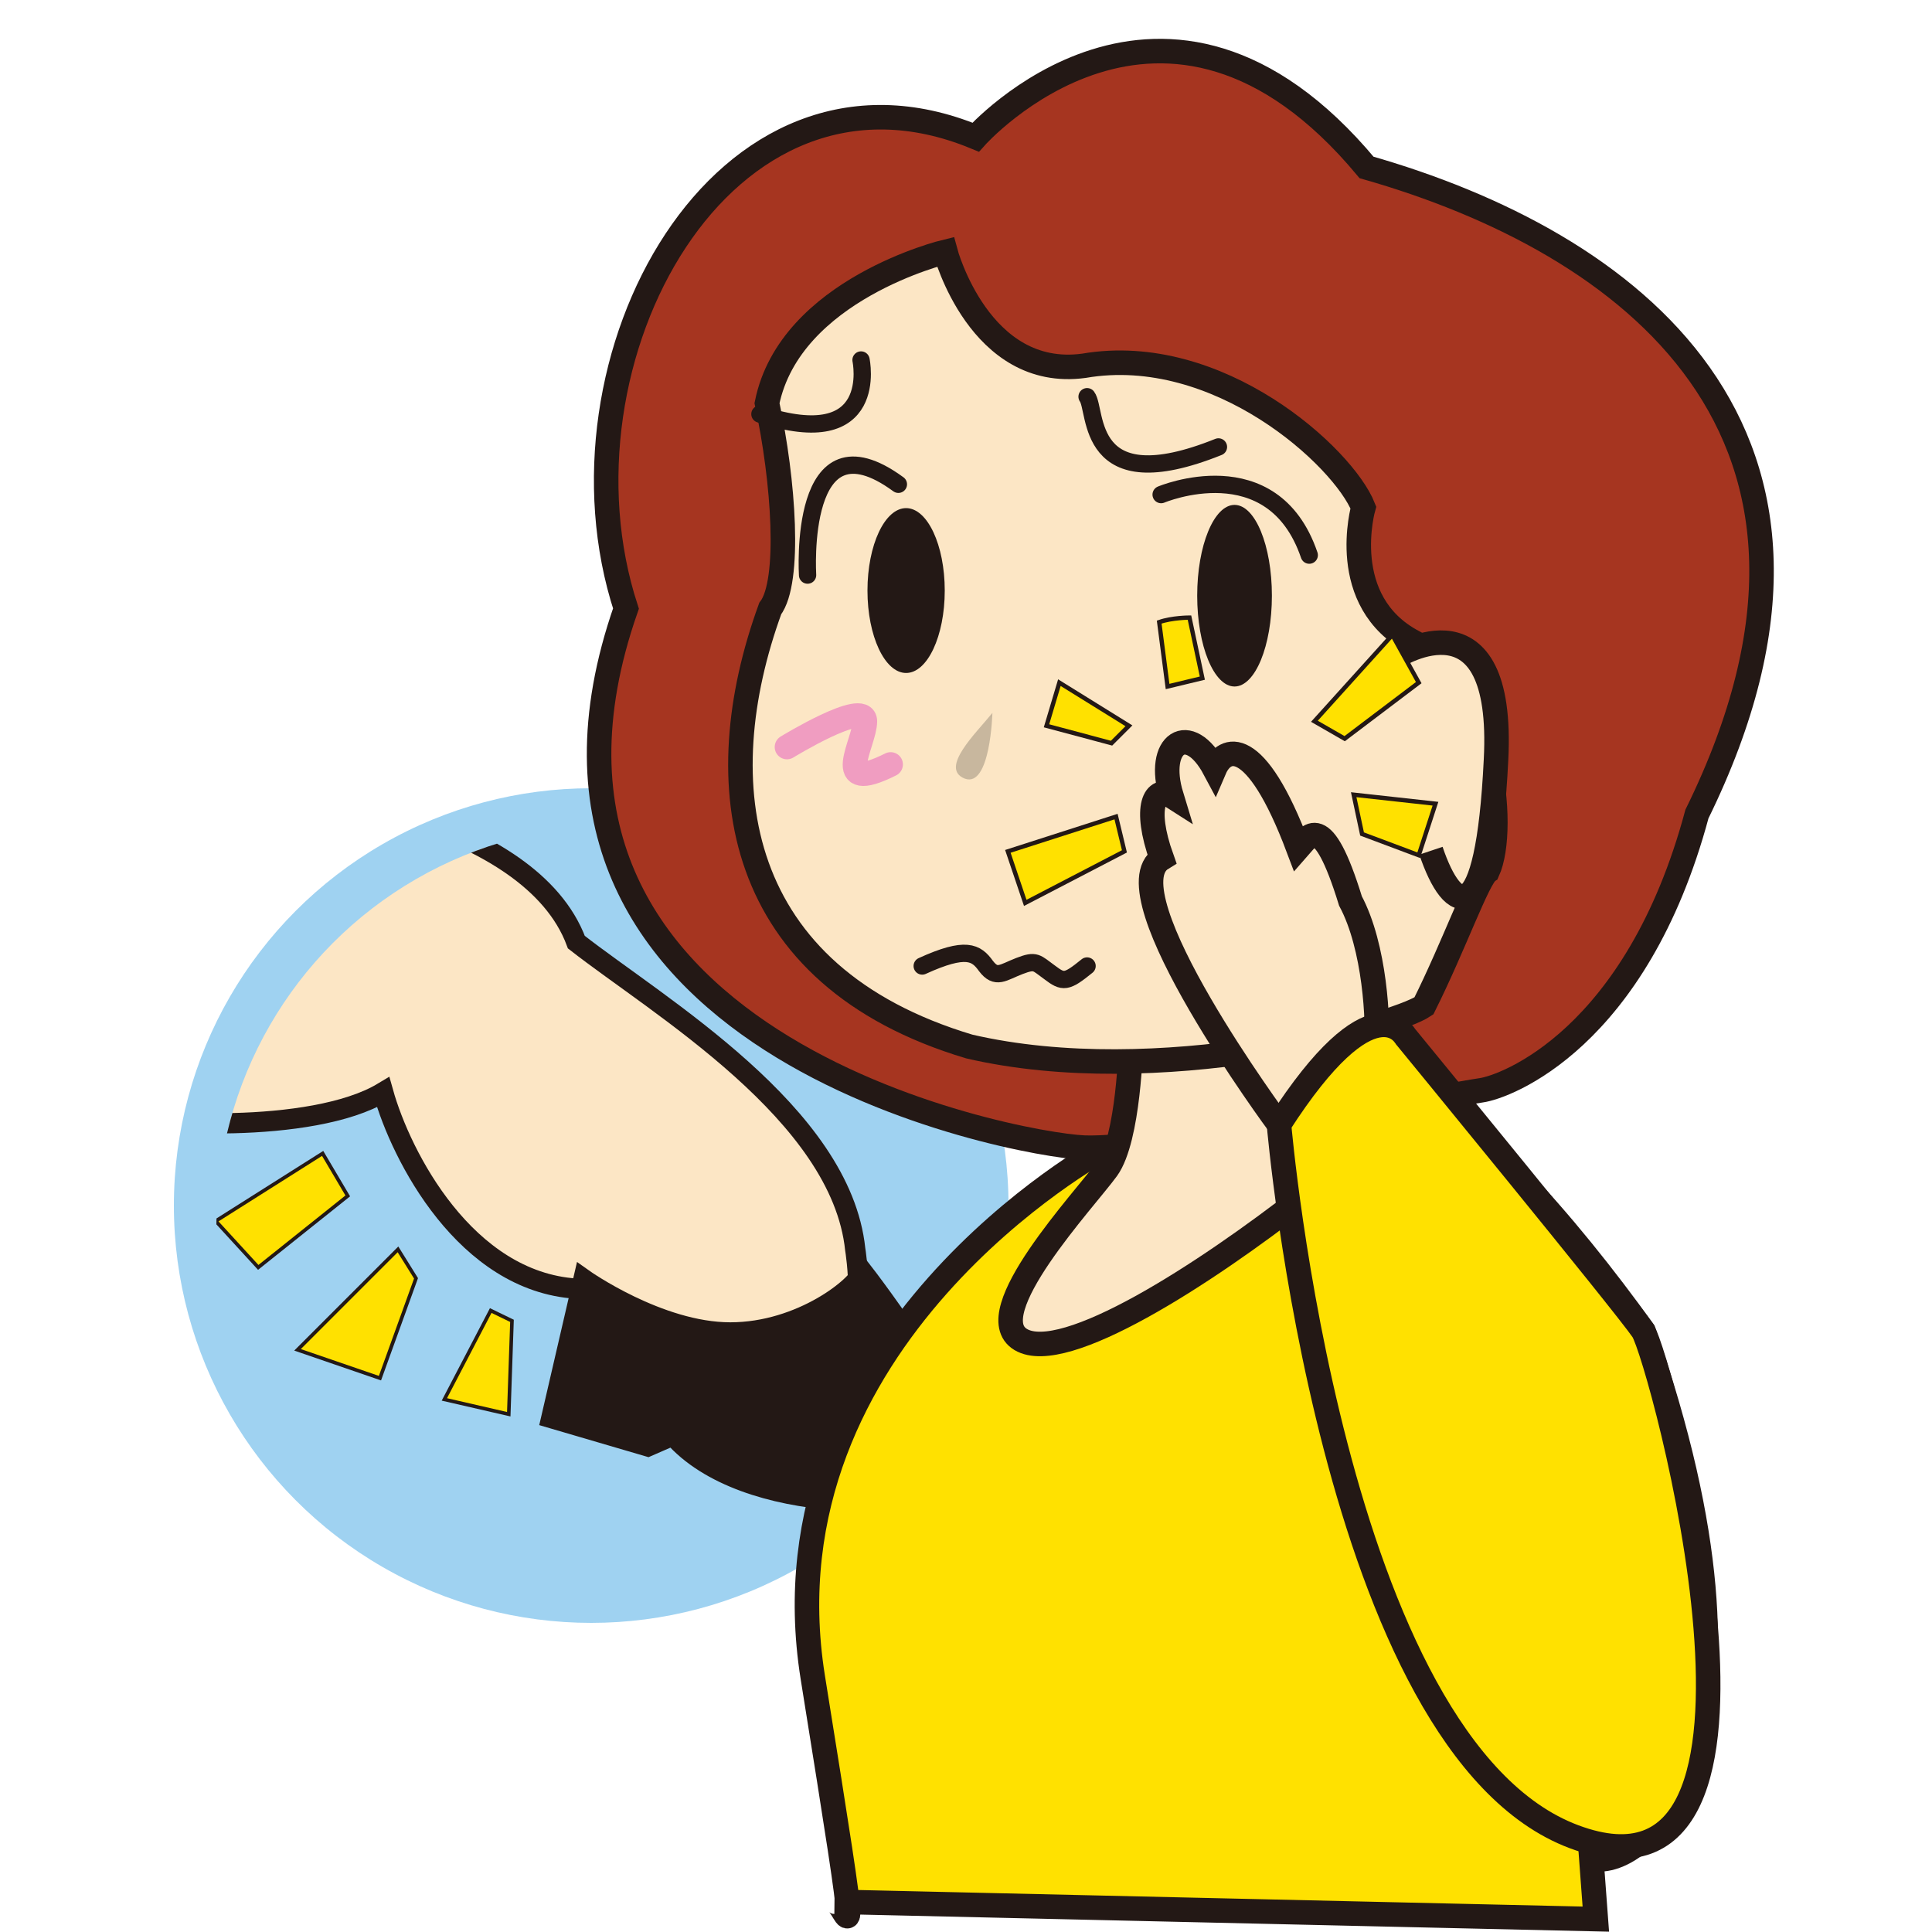 <?xml version="1.0" encoding="utf-8"?>
<!-- Generator: Adobe Illustrator 21.0.0, SVG Export Plug-In . SVG Version: 6.00 Build 0)  -->
<svg version="1.1" id="レイヤー_1" xmlns="http://www.w3.org/2000/svg" xmlns:xlink="http://www.w3.org/1999/xlink" x="0px"
	 y="0px" viewBox="0 0 300 300" style="enable-background:new 0 0 300 300;" xml:space="preserve">
<style type="text/css">
	.st0{fill:#9FD2F1;}
	.st1{clip-path:url(#SVGID_2_);fill:#FCE6C5;stroke:#231815;stroke-width:3.146;}
	.st2{clip-path:url(#SVGID_2_);fill:#231815;stroke:#231815;stroke-width:3.146;}
	.st3{clip-path:url(#SVGID_2_);fill:#FFE100;stroke:#231815;stroke-width:0.555;}
	.st4{fill:#FFE100;stroke:#231815;stroke-width:3.807;}
	.st5{fill:#A63520;stroke:#231815;stroke-width:3.807;}
	.st6{fill:#FCE6C5;stroke:#231815;stroke-width:3.807;}
	.st7{fill:#231815;}
	.st8{fill:none;stroke:#231815;stroke-width:2.686;stroke-linecap:round;stroke-linejoin:round;}
	.st9{fill:none;stroke:#F09DC1;stroke-width:3.807;stroke-linecap:round;}
	.st10{fill:#FFE100;stroke:#231815;stroke-width:0.671;}
	.st11{fill:#C8B79E;}
</style>
<g>
	<circle class="st0" cx="91.8" cy="187.2" r="64.8"/>
	<g>
		<g>
			<defs>
				<circle id="SVGID_1_" cx="95.6" cy="190.2" r="62"/>
			</defs>
			<clipPath id="SVGID_2_">
				<use xlink:href="#SVGID_1_"  style="overflow:visible;"/>
			</clipPath>
			<path class="st1" d="M46.2,123c0,0,36.1,3.9,43.3,23.3c12.8,10,41.1,26.6,43.3,47.7c0,0,2.2,13.3-2.8,15.5s-18.9,7.8-26.1-2.2
				c-11.7,0.6-14.4-7.2-14.4-7.2c-17.2-1.1-27.2-20.5-30-30.5c-11.1,6.7-37.7,5-39.4,3.3"/>
			<path class="st2" d="M133.9,197.4c0,0,21.1,27.2,16.1,32.2s-34.4,6.1-45.5-6.7l-3.9,1.7l-15-4.4l5-21.6c0,0,11.7,8.3,22.8,8.3
				S133.4,199.6,133.9,197.4z"/>
			<polygon class="st3" points="50.1,179.1 33.5,189.6 40.1,196.8 54,185.7 			"/>
			<polygon class="st3" points="61.8,194 46.2,209.6 59,214 64.6,198.5 			"/>
			<polygon class="st3" points="76.2,203.5 69,217.3 79,219.6 79.5,205.1 			"/>
		</g>
	</g>
	<g>
		<path class="st4" d="M171.2,178.5c0,0-53.4,29.1-45,81.9c8.1,50.4,5.4,34.9,3.4,34.9l118.2,2.7l-0.7-9.4c8.7,2,30.2-18.8,8.1-81.9
			C231,173.1,194.7,136.9,171.2,178.5z"/>
		<path class="st5" d="M151.5,21.3c0,0,29.3-33,60.7,4.7c40.3,11.5,80.6,40.8,51.3,100.4c-9.4,35-29.8,42.4-33.5,42.9
			c-3.7,0.5-50.7,9.4-61.7,8.9c-11-0.5-94.7-16.2-71.1-83.7C84.6,55.9,112.3,5.1,151.5,21.3z"/>
		<path class="st6" d="M175.6,162c0,0-0.3,14.8-3.7,19.5c-3.4,4.7-20.1,22.5-13.4,26.5c6.7,4,28.5-10.1,44-22.2
			c15.4-12.1,17.5-12.8,17.5-12.8c-5.7-4.4-6.4-10.7-2.7-27.5C192.4,153,175.6,162,175.6,162z"/>
		<path class="st6" d="M146.8,39.1c0,0-24.1,5.8-27.7,23.5c2.6,12,3.7,27.7,0.5,31.9c-9.9,27.2-5.8,57,30.9,68
			c29.3,6.8,65.9-3.1,70.6-6.3c4.7-9.4,8.4-19.9,9.9-20.9c3.1-6.8,0.5-29.3-11.5-35.6c-12-6.3-7.8-20.9-7.8-20.9
			c-3.1-7.8-22.5-25.6-43.4-22C152.1,59,146.8,39.1,146.8,39.1z"/>
		<ellipse class="st7" cx="140.7" cy="91.7" rx="6" ry="12.8"/>
		<ellipse class="st7" cx="191.7" cy="92.5" rx="5.8" ry="14.1"/>
		<path class="st8" d="M125.4,89.3c0,0-1.6-25.6,14.1-14.1"/>
		<path class="st8" d="M180.3,76.8c0,0,17.3-7.3,23,9.4"/>
		<path class="st8" d="M133.7,55.9c0,0,3.1,14.6-15.7,8.4"/>
		<path class="st8" d="M168.8,61.6c1.6,2.1-0.5,16.2,20.4,7.8"/>
		<path class="st8" d="M143.2,150c6.8-3.1,8.4-2.1,9.9,0c1.6,2.1,2.6,1,5.2,0c2.6-1,2.6-0.5,4.7,1c2.1,1.6,2.6,1.6,5.8-1"/>
		<path class="st6" d="M198.6,174.6c0,0-26.7-36.1-18.2-41.3c-2.9-8.1-1-11.3,1.5-9.7c-2.5-8.2,2.7-11.7,6.7-4.2
			c1.5-3.5,6.3-5.5,13,12.3c1.6-1.8,3.7-6.1,8.1,8.2c3.8,7.1,4.4,18.8,4,23.2C213.6,163.1,200.6,174.8,198.6,174.6z"/>
		<path class="st4" d="M198.6,174.6c0,0,8.2,96.5,45.8,110.6c37.6,14.1,13.4-74.5,10.7-78.6c-2.7-4-36.9-45.7-36.9-45.7
			S213.2,151.9,198.6,174.6z"/>
		<path class="st6" d="M216.9,101.9c0,0,16.8-10.7,15.4,16.1c-1.3,26.9-6.7,24.2-10.1,14.1"/>
		<path class="st9" d="M122.2,116c0,0,12.1-7.4,12.1-4c0,3.4-5.4,11.4,4,6.7"/>
		<polygon class="st10" points="204.1,112 216.2,98.6 220.3,106 208.8,114.7 		"/>
		<polygon class="st10" points="175.3,112.7 164.5,106 162.5,112.7 172.6,115.4 		"/>
		<polygon class="st10" points="173.3,126.8 174.6,132.2 159.2,140.2 156.5,132.2 		"/>
		<polygon class="st10" points="210.2,123.4 222.9,124.8 220.3,132.8 211.5,129.5 		"/>
		<path class="st10" d="M180,96.6c2-0.7,4.7-0.7,4.7-0.7l2,9.4l-5.4,1.3L180,96.6z"/>
	</g>
	<path class="st11" d="M154.1,110.7c-2.5,3.1-8.3,8.6-4.3,10.2C153.8,122.4,154.1,110.7,154.1,110.7z"/>
</g>
</svg>
